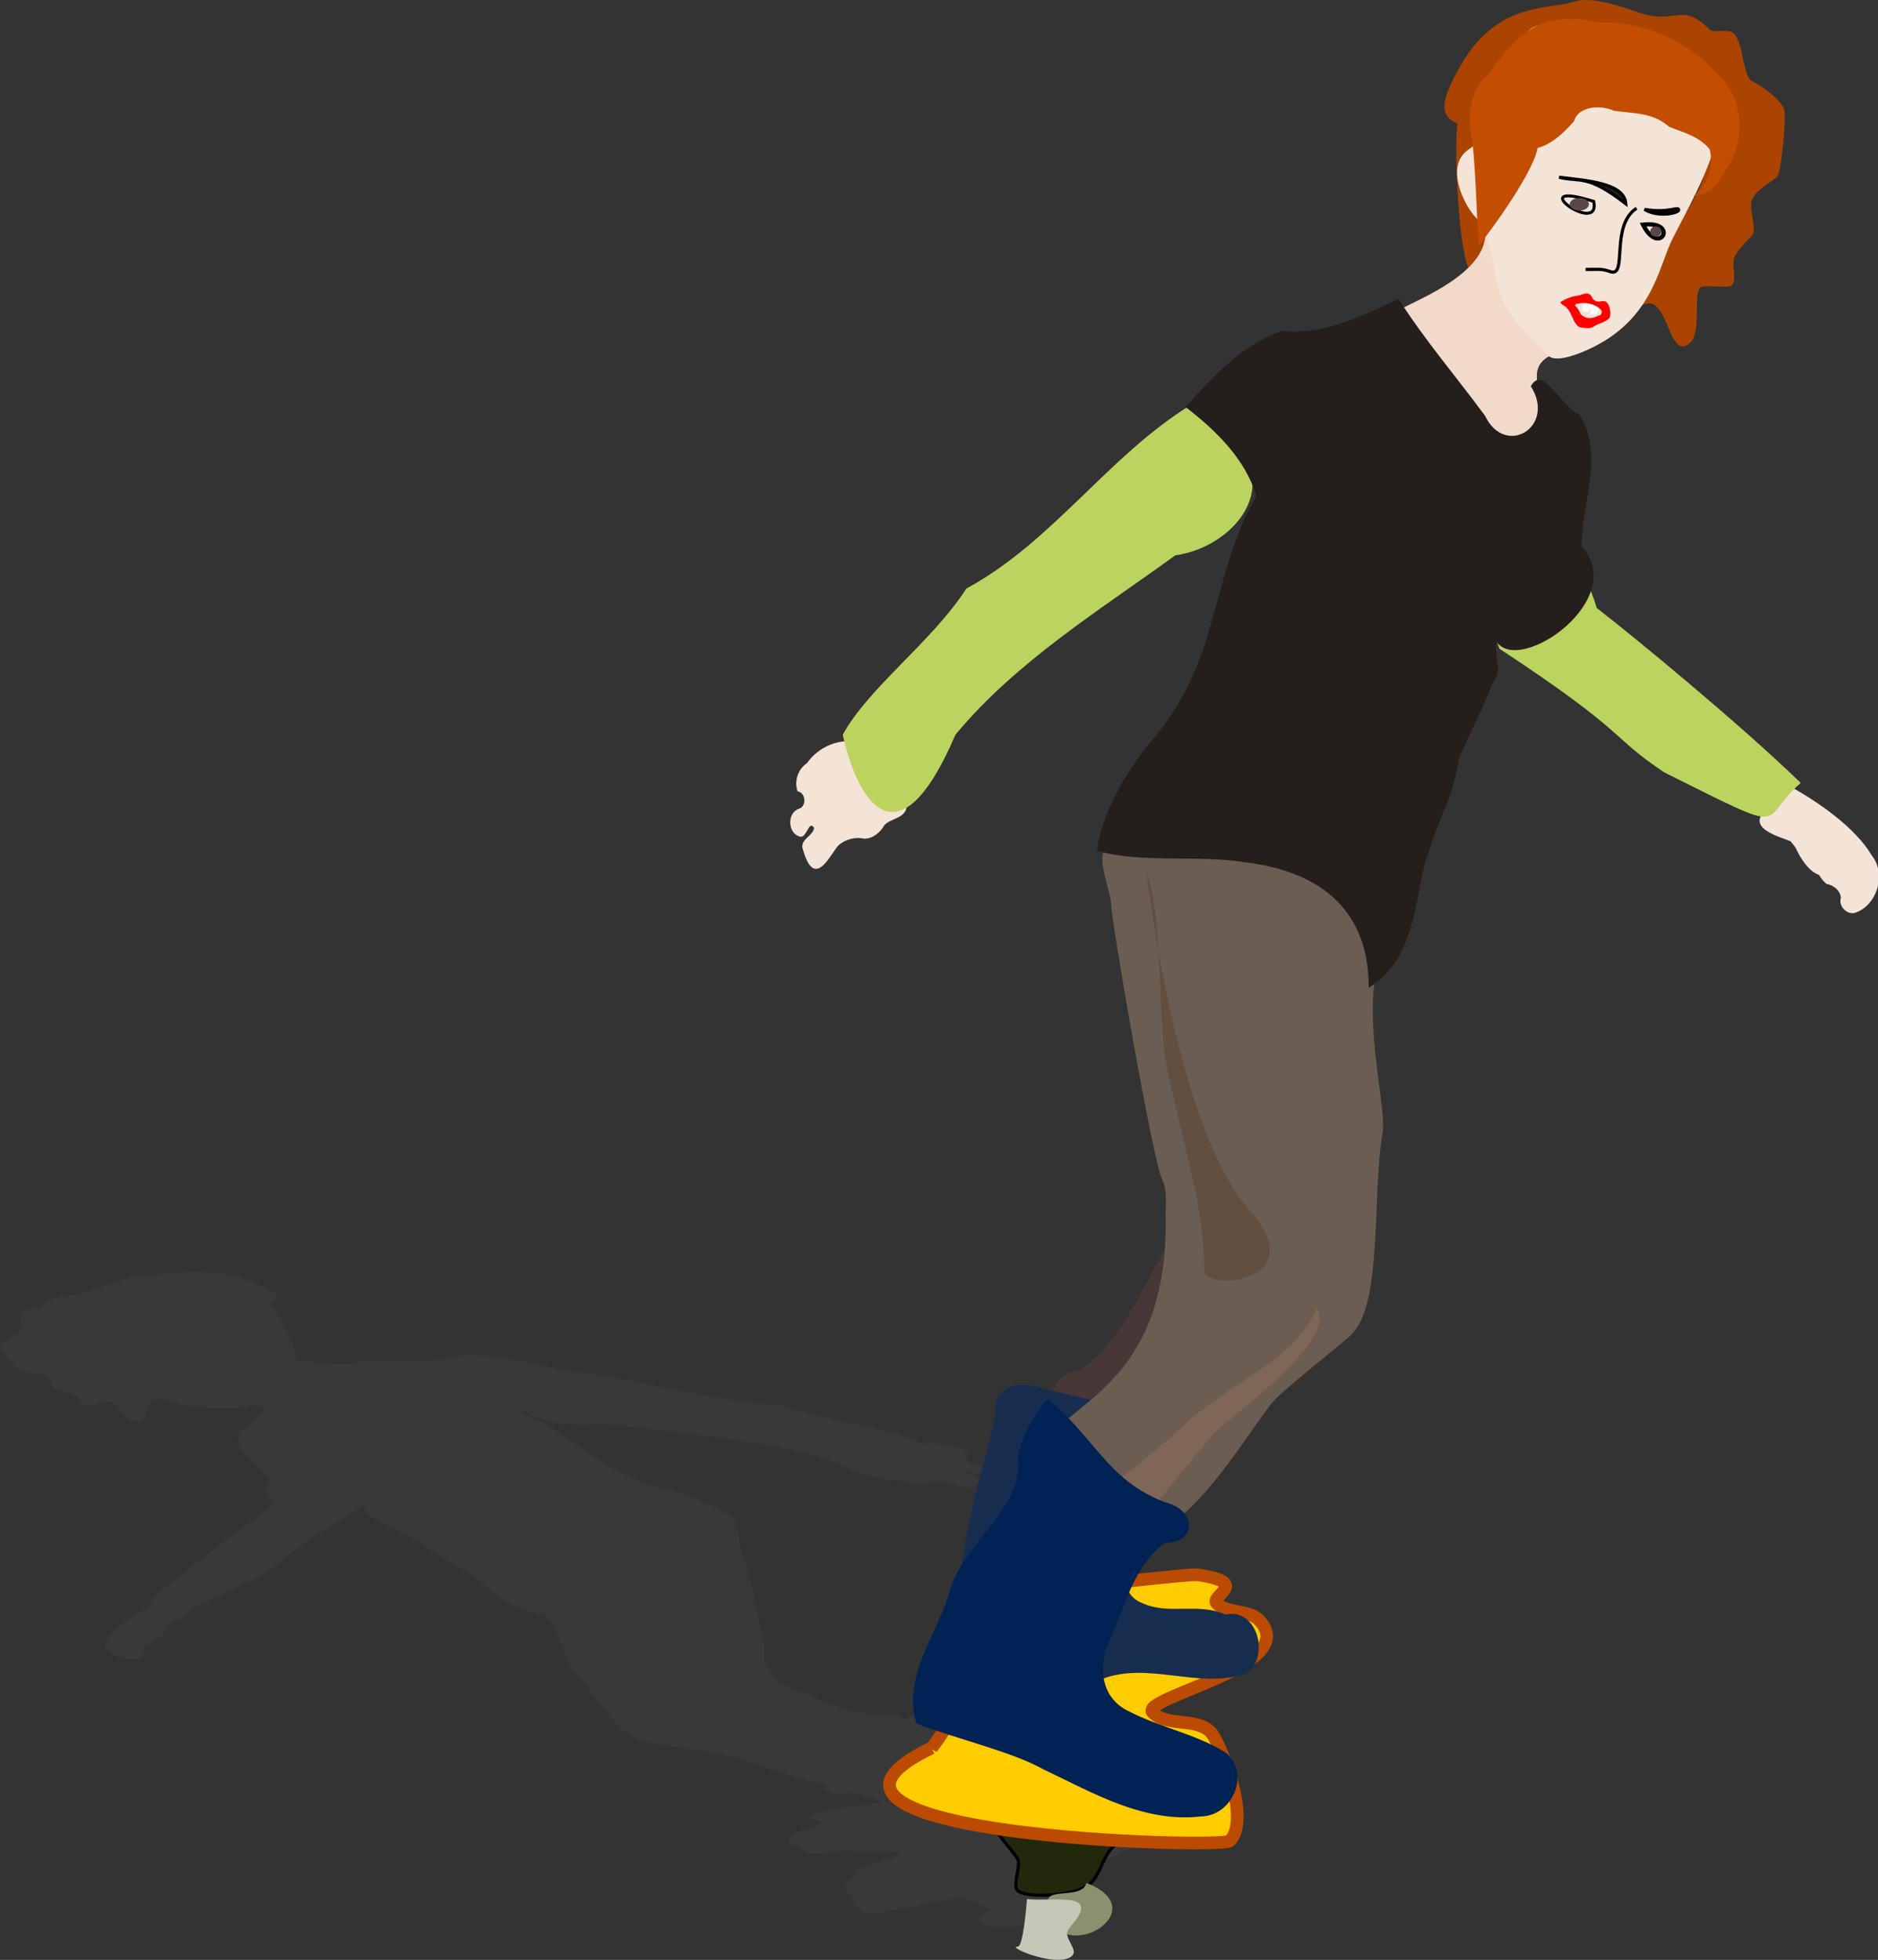 <?xml version="1.0" encoding="UTF-8" standalone="no"?>
<!-- Created with Inkscape (http://www.inkscape.org/) -->
<svg
    xmlns:inkscape="http://www.inkscape.org/namespaces/inkscape"
    xmlns:rdf="http://www.w3.org/1999/02/22-rdf-syntax-ns#"
    xmlns="http://www.w3.org/2000/svg"
    xmlns:cc="http://creativecommons.org/ns#"
    xmlns:dc="http://purl.org/dc/elements/1.1/"
    xmlns:sodipodi="http://sodipodi.sourceforge.net/DTD/sodipodi-0.dtd"
    xmlns:svg="http://www.w3.org/2000/svg"
    xmlns:ns1="http://sozi.baierouge.fr"
    xmlns:xlink="http://www.w3.org/1999/xlink"
    id="svg2"
    sodipodi:docname="scates.svg"
    viewBox="0 0 591.69 617.45"
    version="1.1"
    inkscape:version="0.48.1 "
  >
  <rect x="0" y="0" width="591.69" height="617.45" fill="#333333" stroke="none"/>
  <sodipodi:namedview
      id="base"
      bordercolor="#666666"
      inkscape:pageshadow="2"
      inkscape:window-y="-8"
      fit-margin-left="0"
      pagecolor="#ffffff"
      inkscape:window-height="962"
      inkscape:window-maximized="1"
      inkscape:zoom="0.49497475"
      inkscape:window-x="-8"
      showgrid="false"
      borderopacity="1.0"
      inkscape:current-layer="layer1"
      inkscape:cx="211.01064"
      inkscape:cy="163.0126"
      fit-margin-top="0"
      fit-margin-right="0"
      fit-margin-bottom="0"
      inkscape:window-width="1280"
      inkscape:pageopacity="0.0"
      inkscape:document-units="px"
  />
  <g
      id="layer1"
      inkscape:label="Layer 1"
      inkscape:groupmode="layer"
      transform="translate(-35.799 -353.19)"
    >
    <g
        id="g3823"
        inkscape:transform-center-x="150.24393"
        inkscape:transform-center-y="-94.424578"
        style="opacity:.907;fill:#393939"
        transform="matrix(-.816 .149 .24 .375 430.6 543.16)"
      >
      <path
          id="path3825"
          sodipodi:nodetypes="cccccccccccccc"
          style="fill:#393939"
          inkscape:connector-curvature="0"
          d="m303.2 586.68c-5.148-0.004-10.196 2.682-13.124 6.907-2.843 1.852-4.142 5.74-2.976 8.927 2.613 0.376 2.916 4.748 0.382 5.484-3.822 1.307-3.535 7.869 0.421 8.784 2.108 0.484 2.702-5.419 4.396-2.767-0.385 2.507-3.829 3.306-3.735 6.03 3.767 14.601 8.999 1.765 11.563-0.69 2.191-1.758 5.095-2.568 7.856-1.959 2.823 0.119 5.152-1.978 6.486-4.275 1.948-2.011 5.521-2.007 6.753-4.77 0.85-2.623-1.321-5.023-3.619-5.911-2.503-1.783-3.959-4.582-5.2-7.307-2.164-3.619-5.289-6.775-9.204-8.453z"
      />
      <path
          id="path3827"
          sodipodi:nodetypes="csssc"
          style="fill:#393939"
          inkscape:connector-curvature="0"
          d="m505 413.08c1.453-3.612-2.953-29.904-9.286-23.571-2.737 2.737-0.147 53.781 4.643 49.286 1.392-1.306 0.94-5.499 4.643-9.286 3.353-3.429-3.719-12.71 0-16.429z"
      />
      <path
          id="path3829"
          sodipodi:nodetypes="csssssc"
          style="fill:#393939"
          inkscape:connector-curvature="0"
          d="m503.26 423.68c4.796 16.199-27.543 26.105-27.543 27.965 0 1.856 34.557 50.443 44.286 40.714 4.427-4.427 0-14.19 0-20.714 0-8.14 10.994-7.422 14.286-10.714 1.175-1.175-7.871-0.014-12.857-5-7.782-7.782-8.664-24.645-18.171-32.251z"
      />
      <path
          id="path3831"
          sodipodi:nodetypes="cssscssssssssszsssssc"
          style="fill:#393939"
          inkscape:connector-curvature="0"
          d="m552.14 450.04c9.569-7.237 8.828 18.494 16.429 10.893 3.105-3.105 0.841-15.127 2.857-17.143 0.981-0.981 8.933 0.353 10-0.714 1.624-1.624-0.015-6.383 0.714-8.571 0.73-2.189 4.752-6.181 5.714-7.143 1.571-1.571-1.238-8.952 0-11.429 1.649-3.299 5.835-5.121 7.857-7.143 1.39-1.39 3.028-19.658 2.143-21.429-1.705-3.41-6.861-7.002-10-8.571-2.935-1.468-2.796-12.081-5.714-15-1.85-1.85-6.322 0.107-7.857-1.429-8.622-8.622-10.729-1.433-21.429-5-7.964-2.655-15.881-5.421-21.429-3.571-7.416 2.472-23.452-0.186-35 19.286s-2.12 17.166 2.143 21.429c3.584 3.584 4.543 23.828 5 24.286 2.741 2.741 22.848-27.496 26.429-29.286 8.038-4.019 30.361-4.639 37.143 2.143 13.224 13.224 1.941 23.261-5 37.143-3.142 6.284-5.023 13.785-10 21.25z"
      />
      <path
          id="path3833"
          sodipodi:nodetypes="cssssssssc"
          style="fill:#393939"
          inkscape:connector-curvature="0"
          d="m576.43 392.36c-0.966-14.702-12.849-29.286-28.571-29.286-8.893 0-25.019-5.695-30.714 0-10.359 10.359-4.115 27.516-18.571 37.143-7.939 5.287-1.122 18.164 2.143 21.429 5.924 5.924 4.87 18.723 8.867 26.887 3.035 6.199 9.095 11.79 13.99 16.685 2.123 2.123 7.918 0.176 12.321-1.786 20.181-8.992 22.39-25.558 26.429-34.107 3.456-7.316 16.177-28.685 14.107-36.964z"
      />
      <path
          id="path3835"
          sodipodi:nodetypes="cccccccc"
          style="fill:#393939"
          inkscape:connector-curvature="0"
          d="m410.71 480.93c-25.96 16.116-43.305 42.991-70.429 57.668-10.837 16.797-30.824 31.162-38.973 46.082 4.668 21.011 17.418 42.177 35.522-0.024 19.172-23.092 45.295-39.096 69.231-56.492 20.216-2.854 35.88-25.257 13.124-38.57-2.905-2.806-5.869-5.568-8.475-8.664z"
      />
      <g
          id="g3837"
          style="fill:#393939"
          transform="matrix(.882 0 0 .882 69.885 71.338)"
        >
        <path
            id="path3839"
            sodipodi:nodetypes="ccccccccc"
            d="m601.07 600.62c9.89 5.469 23.062 14.594 28.862 24.435 5.351 6.584 2.037 17.987-6.057 20.602-2.932 0.685-5.903-2.58-4.916-5.433-0.26-2.589-2.639-4.534-5.114-4.905-3.583-2.857-4.299-8.223-8.519-10.427-3.85-3.252-6.981-9.378-11.234-12.062-1.612-2.831-1.262-2.813 0.663-5.077 2.213-3.321 2.097-8.056 6.315-7.133z"
            style="fill:#393939"
            inkscape:connector-curvature="0"
        />
        <path
            id="path3841"
            d="m606.09 609.92c2.844 7.116 12.846 13.565 11.716 20.76-7.678 5.944-13.636-4.445-15.844-10.276-5.04-1.993-17.536-5.112-9.347-11.962 4.268-5.837 13.58-9.472 13.475 1.478z"
            style="fill:#393939"
            inkscape:connector-curvature="0"
        />
      </g
      >
      <path
          id="path3843"
          sodipodi:nodetypes="cccccc"
          style="fill:#393939"
          inkscape:connector-curvature="0"
          d="m516.43 543.08c9.4 3.153 14.517-24.505 22.45 1.656 12.338 9.549 45.193 36.635 64.266 55.107-14.029 12.163-1.656 17.275-42.916-3.274-17.759-11.811-10.439-11.631-51.966-38.973-3.605-8.624 1.735-8.881 8.165-14.516z"
      />
      <path
          id="path3845"
          sodipodi:nodetypes="cccccccc"
          style="fill:#393939"
          inkscape:connector-curvature="0"
          d="m405.07 743.26c-9.197 14.216-14.742 31.767-29.323 41.704-13.44 0.894-10.334 23.157 3.106 20.01 13.684-3.373 16.336-20.06 27.269-27.284 13.619-7.856 12.508-24.8 7.259-37.44-4.668-11.455 16.967-26.159 7.316-35.791-14.769-7.506-6.504 3.047-12.239 18.105 3.028 5.338-1.778 14.518-3.388 20.696z"
      />
      <path
          id="path3847"
          sodipodi:nodetypes="csssc"
          style="fill:#393939"
          inkscape:connector-curvature="0"
          d="m534.75 448.34c-0.356 0.663-0.341 1.786-0.431 2.149-0.203 0.818 0.338 0.982 1.933 0.982 0.049 0 1.607-3.635 1.607-2.5 0 0.108-3.062-0.621-3.11-0.631z"
      />
      <path
          id="path3849"
          style="fill:#393939"
          inkscape:connector-curvature="0"
          d="m390.71 932.36c-7.822 3.071-6.749 9.606-11.429 14.286-3.66 3.66-20.108 4.892-22.857 2.143-1.692-1.692 1.133-7.735 0-10-0.54-1.081-8.386-10.185-7.857-10.714 1.084-1.084 40.674 3.992 45.714 5"
      />
      <path
          id="path3851"
          sodipodi:nodetypes="cssssssssc"
          style="fill:#393939"
          inkscape:connector-curvature="0"
          d="m329.31 903.87c-57.681 27.573 91.321 31.917 93.944 29.294 6.963-6.963-3.374-31.658-6.061-34.345-4.522-4.522-13.711-1.59-18.183-6.061-4.806-4.806 47.929-14.7 33.335-29.294-3.03-3.03-10.102-2.02-13.132-5.051-2.525-2.525 11.112-6.566-6.061-9.091-2.802-0.412-36.598 4.041-48.487 4.041-3.08 0-17.323-2.58-18.183 0-6.603 19.81-4.691 34.906-17.173 50.508z"
      />
      <path
          id="path3853"
          style="fill:#393939"
          inkscape:connector-curvature="0"
          d="m381.84 882.66c15.055-6.756 31.842 3.25 46.991-2.433 7.026-5.645 3.04-20.556-6.997-18.389-8.315-3.822-17.796 0.175-25.951-3.512-9.072-3.504-4.168-13.441-1.173-19.559 4.907-9.991 10.748-19.518 17.05-28.666 1.566-7.337-11.728-5.005-15.282-10.862-9.978-3.637-20.559-5.869-30.941-8.265-7.292-2.618-16.67-2.674-16.056 7.598-4.287 21.351-13.34 42.598-10.422 64.798 2.299 11.105 14.507 13.261 23.127 17.481 6.08 2.808 13.235 4.778 19.655 1.81z"
      />
      <path
          id="path3855"
          sodipodi:nodetypes="cssssssssssc"
          style="fill:#393939"
          inkscape:connector-curvature="0"
          d="m391.94 609.92c14.195 7.188 83.194 18.906 86.873 26.264 2.02 4.04-1.234 8.305-3.03 10.102-14.81 14.81-2.711 54.101-4.387 63.813-3.419 19.811 0.148 53.563-9.755 63.466-3.104 3.104-22.527 18.088-25.499 22.05-16.602 22.136-42.787 70.682-68.445 19.366-9.851-19.703 36.166-15.539 35.355-77.782-0.049-3.773 0.644-8.813-1.01-12.122-3.146-6.292-16.162-82.386-16.162-86.873 0-3.588-4.569-14.624-2.02-17.173 2.202-2.202 4.937-7.181 8.081-11.112z"
      />
      <path
          id="path3857"
          sodipodi:nodetypes="cccccccccccccccccc"
          style="fill:#393939"
          inkscape:connector-curvature="0"
          d="m476.43 447.36c-11.812 5.554-23.568 11.416-36.795 10.122-12.385 4.253-21.779 14.355-30.314 23.934 9.656 7.435 18.706 16.289 22.361 28.033-7.579 12.579-10.512 27.451-14.762 41.641-3.724 13.77-10.255 26.832-19.92 37.315-7.378 9.825-13.667 20.513-15.684 32.74 13.301 4.134 31.303 1.305 46.32 3.641 22.556 2.621 39.452 13.802 39.393 39.589 15.996-9.658 14.523-32.049 18.705-42.069 4.411-14.659 7.28-15.534 9.845-30.625 4.921-10.875 5.744-11.452 10.06-22.328 4.005-6.585 0.951-5.035 1.688-13.968 7.332 10.659 41.947-13.539 26.733-30.111 0.052-13.545 7.383-29.358-0.783-41.5-6.51-3.487-11.39-15.681-15.164-8.905 8.063 12.782-8.07 22.584-14.431 9.316-9.047-12.297-19.05-23.912-27.252-36.824z"
      />
      <path
          id="path3859"
          style="fill:#393939"
          inkscape:connector-curvature="0"
          d="m378.1 946.4c23.808 9.343-12.143 28.763-12.143 5.714 0-4.189 10.869-0.619 12.143-5.714z"
      />
      <path
          id="path3861"
          style="fill:#393939"
          inkscape:connector-curvature="0"
          d="m359.36 951.44c-0.155 2.355-1.25 15-2.857 15-4.089 0 12.926 7.074 17.143 2.857 1.882-1.882-2.619-5.476-1.429-7.857 0.946-1.891 5.936-6.207 3.571-8.571-2.171-2.171-13.133-0.769-16.429-1.429z"
      />
      <path
          id="path3863"
          sodipodi:nodetypes="ccc"
          style="fill:#393939"
          inkscape:connector-curvature="0"
          d="m548.04 417.37c-12.315-9.482-14.145-6.682-21.041-8.341 7.831 0.999 20.556 1.608 21.041 8.341z"
      />
      <path
          id="path3865"
          sodipodi:nodetypes="csc"
          style="fill:#393939"
          inkscape:connector-curvature="0"
          d="m553.93 419.15c7.552 1.348 10.763-1.091 10.747 0.176-0.013 1.07-6.723 2.426-10.747-0.176z"
      />
      <path
          id="path3867"
          style="fill:#393939"
          inkscape:connector-curvature="0"
          d="m537.91 416.64c-23.254-7.24 2.436 11.291 0 0z"
      />
      <path
          id="path3869"
          style="fill:#393939"
          inkscape:connector-curvature="0"
          d="m553.46 423.97c11.571-1.324 5.182 10.364 0 0z"
      />
      <path
          id="path3871"
          sodipodi:rx="1.4285715"
          sodipodi:ry="1.7857143"
          style="fill:#393939"
          sodipodi:type="arc"
          d="m535.71 417.01c0 0.986-0.64 1.786-1.429 1.786-0.789 0-1.429-0.799-1.429-1.786 0-0.986 0.64-1.786 1.429-1.786 0.789 0 1.429 0.799 1.429 1.786z"
          transform="matrix(1.25 0 0 .9 -110.36 50.808)"
          sodipodi:cy="417.00504"
          sodipodi:cx="534.28571"
      />
      <path
          id="path3873"
          sodipodi:nodetypes="csc"
          style="fill:#393939"
          inkscape:connector-curvature="0"
          d="m551.43 418.79c-8.42 5.501-2.743 21.824-8.214 20-2.84-0.947-2.849-0.714-7.857-0.714"
      />
      <path
          id="path3875"
          d="m537.27 449.1c-0.356 0.663-0.341 1.786-0.431 2.149-0.203 0.818 0.338 0.982 1.933 0.982 0.049 0 1.607-3.635 1.607-2.5 0 0.108-3.062-0.621-3.11-0.631z"
          sodipodi:nodetypes="csssc"
          style="fill:#393939"
          inkscape:connector-curvature="0"
      />
      <path
          id="path3877"
          sodipodi:nodetypes="cccccccccccccccc"
          style="block-progression:tb;text-indent:0;color:#000000;text-transform:none;fill:#393939"
          inkscape:connector-curvature="0"
          d="m533.28 446.28c-2.099 0.158-4.088 0.993-5.869 2.079 0.273 0.919 1.399 1.031 1.928 1.734 2.12 1.958 2.195 6.525 5.35 6.345 3.24 0.55 3.139-0.71 4.684-1.136 1.168-0.412 2.329-0.908 3.308-1.681 0.817-1.065 0.45-3.44-0.172-4.505-1.312-2.32-2.738 0.046-4.419-1.402-0.886-0.09-0.53-2.941-3.739-1.792zm0.25 2.438c2.361-0.244 4.981 0.271 6.662 2.06 0.626 0.626 0.121 1.808-0.737 1.87-2.247 1.013-3.853 1.182-5.594-0.431-0.509-1.011-1.031-2.049-1.859-2.842 0.2-0.68 1.039-0.406 1.528-0.657z"
      />
      <path
          id="path3879"
          sodipodi:nodetypes="ccsssc"
          style="fill:#393939"
          inkscape:connector-curvature="0"
          d="m450.53 765.48c-5.315 15.321-28.341 24.029-41.416 36.366-20.245 19.719-54.761 38.386-31.315 34.345 3.981-0.686 13.043 1.099 15.152-1.01 5.075-5.075 20.886-25.937 26.264-31.315 3.5-3.5 39.021-29.369 31.315-38.386z"
      />
      <path
          id="path3881"
          sodipodi:nodetypes="cccccccccccc"
          style="fill:#393939"
          inkscape:connector-curvature="0"
          d="m365.75 793.95c14.806 11.642 18.686 25.4 36.813 32.407 10.9 2.657 9.923 13.089 0.332 12.866-9.557 6.928-12.537 19.218-16.907 29.6-4.482 8.159-3.859 19.271 5.601 23.565 9.835 5.101 21.228 7.128 30.601 13.092 7.54 6.823 1.833 19.859-8.047 19.973-17.965 2.073-34.082-7.465-49.672-14.874-9.861-5.539-26.443-9.245-39.944-14.395-4.544-14.871 6.549-27.898 10.438-41.495 4.148-15.707 23.751-25.84 21.543-43.042 1.354-5.039 3.099-9.855 9.242-17.697z"
      />
      <path
          id="path3883"
          sodipodi:nodetypes="ccccccccccccc"
          style="fill:#393939"
          inkscape:connector-curvature="0"
          d="m501.69 430.54c4.714-5.724 17.361-23.494 18.54-30.734 4.719-1.261 8.266-4.873 11.46-8.368 1.255-4.707 8.151-5.403 12.559-3.353 6.526 0.885 12.294 0.563 17.37 4.998 4.52 1.857 9.712 3.131 12.856 7.176 1.322 5.327-0.83 11.24-5.049 14.688 4.894 0.116 7.882-4.484 10.085-8.217 6.329-8.797 5.938-22.301-2.184-29.875-9.275-10.335-23.041-16.952-37.021-16.59-17.841-3.667-25.179 1.443-35.73 16.536-5.364 4.403-6.336 11.391-5.277 18.845 1.293 5.836 1.763 26.737 2.392 34.894z"
      />
      <path
          id="path3885"
          sodipodi:nodetypes="csssc"
          style="fill:#393939"
          inkscape:connector-curvature="0"
          d="m396.99 628.1c5.705 14.268 3.011 47.297 7.071 64.65 7.568 32.341 11.112 43.377 11.112 60.609 0 6.885 34.933 3.905 14.142-19.193-22.163-24.621-31.558-99.76-32.325-106.07z"
      />
      <path
          id="path3887"
          sodipodi:rx="1.4285715"
          sodipodi:ry="1.7857143"
          style="fill:#393939"
          sodipodi:type="arc"
          d="m535.71 417.01c0 0.986-0.64 1.786-1.429 1.786-0.789 0-1.429-0.799-1.429-1.786 0-0.986 0.64-1.786 1.429-1.786 0.789 0 1.429 0.799 1.429 1.786z"
          transform="matrix(2.125 0 0 1.1 -601.96 -41.165)"
          sodipodi:cy="417.00504"
          sodipodi:cx="534.28571"
      />
    </g
    >
    <g
        id="g3789"
      >
      <path
          id="path3024"
          d="m303.2 586.68c-5.148-0.004-10.196 2.682-13.124 6.907-2.843 1.852-4.142 5.74-2.976 8.927 2.613 0.376 2.916 4.748 0.382 5.484-3.822 1.307-3.535 7.869 0.421 8.784 2.108 0.484 2.702-5.419 4.396-2.767-0.385 2.507-3.829 3.306-3.735 6.03 3.767 14.601 8.999 1.765 11.563-0.69 2.191-1.758 5.095-2.568 7.856-1.959 2.823 0.119 5.152-1.978 6.486-4.275 1.948-2.011 5.521-2.007 6.753-4.77 0.85-2.623-1.321-5.023-3.619-5.911-2.503-1.783-3.959-4.582-5.2-7.307-2.164-3.619-5.289-6.775-9.204-8.453z"
          sodipodi:nodetypes="cccccccccccccc"
          style="fill:#f4e3d7"
          inkscape:connector-curvature="0"
      />
      <path
          id="path3006"
          d="m505 413.08c1.453-3.612-2.953-29.904-9.286-23.571-2.737 2.737-0.147 53.781 4.643 49.286 1.392-1.306 0.94-5.499 4.643-9.286 3.353-3.429-3.719-12.71 0-16.429z"
          sodipodi:nodetypes="csssc"
          style="fill:#aa4400"
          inkscape:connector-curvature="0"
      />
      <path
          id="path3008"
          d="m503.26 423.68c4.796 16.199-27.543 26.105-27.543 27.965 0 1.856 34.557 50.443 44.286 40.714 4.427-4.427 0-14.19 0-20.714 0-8.14 10.994-7.422 14.286-10.714 1.175-1.175-7.871-0.014-12.857-5-7.782-7.782-8.664-24.645-18.171-32.251z"
          sodipodi:nodetypes="csssssc"
          style="fill:#f2dacb"
          inkscape:connector-curvature="0"
      />
      <path
          id="path3004"
          d="m552.14 450.04c9.569-7.237 8.828 18.494 16.429 10.893 3.105-3.105 0.841-15.127 2.857-17.143 0.981-0.981 8.933 0.353 10-0.714 1.624-1.624-0.015-6.383 0.714-8.571 0.73-2.189 4.752-6.181 5.714-7.143 1.571-1.571-1.238-8.952 0-11.429 1.649-3.299 5.835-5.121 7.857-7.143 1.39-1.39 3.028-19.658 2.143-21.429-1.705-3.41-6.861-7.002-10-8.571-2.935-1.468-2.796-12.081-5.714-15-1.85-1.85-6.322 0.107-7.857-1.429-8.622-8.622-10.729-1.433-21.429-5-7.964-2.655-15.881-5.421-21.429-3.571-7.416 2.472-23.452-0.186-35 19.286s-2.12 17.166 2.143 21.429c3.584 3.584 4.543 23.828 5 24.286 2.741 2.741 22.848-27.496 26.429-29.286 8.038-4.019 30.361-4.639 37.143 2.143 13.224 13.224 1.941 23.261-5 37.143-3.142 6.284-5.023 13.785-10 21.25z"
          sodipodi:nodetypes="cssscssssssssszsssssc"
          style="fill:#aa4400"
          inkscape:connector-curvature="0"
      />
      <path
          id="path3002"
          d="m576.43 392.36c-0.966-14.702-12.849-29.286-28.571-29.286-8.893 0-25.019-5.695-30.714 0-10.359 10.359-4.115 27.516-18.571 37.143-7.939 5.287-1.122 18.164 2.143 21.429 5.924 5.924 4.87 18.723 8.867 26.887 3.035 6.199 9.095 11.79 13.99 16.685 2.123 2.123 7.918 0.176 12.321-1.786 20.181-8.992 22.39-25.558 26.429-34.107 3.456-7.316 16.177-28.685 14.107-36.964z"
          sodipodi:nodetypes="cssssssssc"
          style="fill:#f4e3d7"
          inkscape:connector-curvature="0"
      />
      <path
          id="path3014"
          d="m410.71 480.93c-25.96 16.116-43.305 42.991-70.429 57.668-10.837 16.797-30.824 31.162-38.973 46.082 4.668 21.011 17.418 42.177 35.522-0.024 19.172-23.092 45.295-39.096 69.231-56.492 20.216-2.854 35.88-25.257 13.124-38.57-2.905-2.806-5.869-5.568-8.475-8.664z"
          sodipodi:nodetypes="cccccccc"
          style="fill:#bcd35f"
          inkscape:connector-curvature="0"
      />
      <g
          id="g3180"
          transform="matrix(.882 0 0 .882 69.885 71.338)"
        >
        <path
            id="path3018"
            sodipodi:nodetypes="ccccccccc"
            inkscape:connector-curvature="0"
            style="fill:#f4e3d7"
            d="m601.07 600.62c9.89 5.469 23.062 14.594 28.862 24.435 5.351 6.584 2.037 17.987-6.057 20.602-2.932 0.685-5.903-2.58-4.916-5.433-0.26-2.589-2.639-4.534-5.114-4.905-3.583-2.857-4.299-8.223-8.519-10.427-3.85-3.252-6.981-9.378-11.234-12.062-1.612-2.831-1.262-2.813 0.663-5.077 2.213-3.321 2.097-8.056 6.315-7.133z"
        />
        <path
            id="path3020"
            style="fill:#f4e3d7"
            inkscape:connector-curvature="0"
            d="m606.09 609.92c2.844 7.116 12.846 13.565 11.716 20.76-7.678 5.944-13.636-4.445-15.844-10.276-5.04-1.993-17.536-5.112-9.347-11.962 4.268-5.837 13.58-9.472 13.475 1.478z"
        />
      </g
      >
      <path
          id="path3016"
          d="m516.43 543.08c9.4 3.153 14.517-24.505 22.45 1.656 12.338 9.549 45.193 36.635 64.266 55.107-14.029 12.163-1.656 17.275-42.916-3.274-17.759-11.811-10.439-11.631-51.966-38.973-3.605-8.624 1.735-8.881 8.165-14.516z"
          sodipodi:nodetypes="cccccc"
          style="fill:#bcd35f"
          inkscape:connector-curvature="0"
      />
      <path
          id="path3028"
          d="m405.07 743.26c-9.197 14.216-14.742 31.767-29.323 41.704-13.44 0.894-10.334 23.157 3.106 20.01 13.684-3.373 16.336-20.06 27.269-27.284 13.619-7.856 12.508-24.8 7.259-37.44-4.668-11.455 16.967-26.159 7.316-35.791-14.769-7.506-6.504 3.047-12.239 18.105 3.028 5.338-1.778 14.518-3.388 20.696z"
          sodipodi:nodetypes="cccccccc"
          style="fill:#483737"
          inkscape:connector-curvature="0"
      />
      <path
          id="path4185"
          d="m534.75 448.34c-0.356 0.663-0.341 1.786-0.431 2.149-0.203 0.818 0.338 0.982 1.933 0.982 0.049 0 1.607-3.635 1.607-2.5 0 0.108-3.062-0.621-3.11-0.631z"
          sodipodi:nodetypes="csssc"
          style="fill:#ffffff"
          inkscape:connector-curvature="0"
      />
      <path
          id="path3040"
          d="m390.71 932.36c-7.822 3.071-6.749 9.606-11.429 14.286-3.66 3.66-20.108 4.892-22.857 2.143-1.692-1.692 1.133-7.735 0-10-0.54-1.081-8.386-10.185-7.857-10.714 1.084-1.084 40.674 3.992 45.714 5"
          style="stroke:#000000;stroke-width:1px;fill:#22280b"
          inkscape:connector-curvature="0"
      />
      <path
          id="path3038"
          d="m329.31 903.87c-57.681 27.573 91.321 31.917 93.944 29.294 6.963-6.963-3.374-31.658-6.061-34.345-4.522-4.522-13.711-1.59-18.183-6.061-4.806-4.806 47.929-14.7 33.335-29.294-3.03-3.03-10.102-2.02-13.132-5.051-2.525-2.525 11.112-6.566-6.061-9.091-2.802-0.412-36.598 4.041-48.487 4.041-3.08 0-17.323-2.58-18.183 0-6.603 19.81-4.691 34.906-17.173 50.508z"
          sodipodi:nodetypes="cssssssssc"
          style="stroke:#bb4b00;stroke-width:4;fill:#ffcc00"
          inkscape:connector-curvature="0"
      />
      <path
          id="path3034"
          d="m381.84 882.66c15.055-6.756 31.842 3.25 46.991-2.433 7.026-5.645 3.04-20.556-6.997-18.389-8.315-3.822-17.796 0.175-25.951-3.512-9.072-3.504-4.168-13.441-1.173-19.559 4.907-9.991 10.748-19.518 17.05-28.666 1.566-7.337-11.728-5.005-15.282-10.862-9.978-3.637-20.559-5.869-30.941-8.265-7.292-2.618-16.67-2.674-16.056 7.598-4.287 21.351-13.34 42.598-10.422 64.798 2.299 11.105 14.507 13.261 23.127 17.481 6.08 2.808 13.235 4.778 19.655 1.81z"
          style="fill:#162d50"
          inkscape:connector-curvature="0"
      />
      <path
          id="path3026"
          d="m391.94 609.92c14.195 7.188 83.194 18.906 86.873 26.264 2.02 4.04-1.234 8.305-3.03 10.102-14.81 14.81-2.711 54.101-4.387 63.813-3.419 19.811 0.148 53.563-9.755 63.466-3.104 3.104-22.527 18.088-25.499 22.05-16.602 22.136-42.787 70.682-68.445 19.366-9.851-19.703 36.166-15.539 35.355-77.782-0.049-3.773 0.644-8.813-1.01-12.122-3.146-6.292-16.162-82.386-16.162-86.873 0-3.588-4.569-14.624-2.02-17.173 2.202-2.202 4.937-7.181 8.081-11.112z"
          sodipodi:nodetypes="cssssssssssc"
          style="fill:#6c5d53"
          inkscape:connector-curvature="0"
      />
      <path
          id="path3010"
          d="m476.43 447.36c-11.812 5.554-23.568 11.416-36.795 10.122-12.385 4.253-21.779 14.355-30.314 23.934 9.656 7.435 18.706 16.289 22.361 28.033-7.579 12.579-10.512 27.451-14.762 41.641-3.724 13.77-10.255 26.832-19.92 37.315-7.378 9.825-13.667 20.513-15.684 32.74 13.301 4.134 31.303 1.305 46.32 3.641 22.556 2.621 39.452 13.802 39.393 39.589 15.996-9.658 14.523-32.049 18.705-42.069 4.411-14.659 7.28-15.534 9.845-30.625 4.921-10.875 5.744-11.452 10.06-22.328 4.005-6.585 0.951-5.035 1.688-13.968 7.332 10.659 41.947-13.539 26.733-30.111 0.052-13.545 7.383-29.358-0.783-41.5-6.51-3.487-11.39-15.681-15.164-8.905 8.063 12.782-8.07 22.584-14.431 9.316-9.047-12.297-19.05-23.912-27.252-36.824z"
          sodipodi:nodetypes="cccccccccccccccccc"
          style="fill:#241f1c"
          inkscape:connector-curvature="0"
      />
      <path
          id="path3042"
          d="m378.1 946.4c23.808 9.343-12.143 28.763-12.143 5.714 0-4.189 10.869-0.619 12.143-5.714z"
          style="fill:#8a916f"
          inkscape:connector-curvature="0"
      />
      <path
          id="path3044"
          d="m359.36 951.44c-0.155 2.355-1.25 15-2.857 15-4.089 0 12.926 7.074 17.143 2.857 1.882-1.882-2.619-5.476-1.429-7.857 0.946-1.891 5.936-6.207 3.571-8.571-2.171-2.171-13.133-0.769-16.429-1.429z"
          style="fill:#c4c8b7"
          inkscape:connector-curvature="0"
      />
      <path
          id="path3046"
          d="m548.04 417.37c-12.315-9.482-14.145-6.682-21.041-8.341 7.831 0.999 20.556 1.608 21.041 8.341z"
          sodipodi:nodetypes="ccc"
          style="stroke:#000000;stroke-width:1px;fill:#241c1c"
          inkscape:connector-curvature="0"
      />
      <path
          id="path3048"
          d="m553.93 419.15c7.552 1.348 10.763-1.091 10.747 0.176-0.013 1.07-6.723 2.426-10.747-0.176z"
          sodipodi:nodetypes="csc"
          style="stroke:#000000;stroke-width:1px;fill:#241c1c"
          inkscape:connector-curvature="0"
      />
      <path
          id="path3050"
          d="m537.91 416.64c-23.254-7.24 2.436 11.291 0 0z"
          style="stroke:#000000;stroke-width:.939px;fill:#ebe5e5"
          inkscape:connector-curvature="0"
      />
      <path
          id="path3052"
          d="m553.46 423.97c11.571-1.324 5.182 10.364 0 0z"
          style="stroke:#000000;stroke-width:1.343px;fill:#f3f0f0"
          inkscape:connector-curvature="0"
      />
      <path
          id="path3785"
          sodipodi:rx="1.4285715"
          sodipodi:ry="1.7857143"
          style="fill:#5c4747"
          sodipodi:type="arc"
          d="m535.71 417.01c0 0.986-0.64 1.786-1.429 1.786-0.789 0-1.429-0.799-1.429-1.786 0-0.986 0.64-1.786 1.429-1.786 0.789 0 1.429 0.799 1.429 1.786z"
          transform="matrix(1.25 0 0 .9 -110.36 50.808)"
          sodipodi:cy="417.00504"
          sodipodi:cx="534.28571"
      />
      <path
          id="path3054"
          d="m551.43 418.79c-8.42 5.501-2.743 21.824-8.214 20-2.84-0.947-2.849-0.714-7.857-0.714"
          sodipodi:nodetypes="csc"
          style="stroke:#000000;stroke-width:1px;fill:none"
          inkscape:connector-curvature="0"
      />
      <path
          id="path4187"
          sodipodi:nodetypes="csssc"
          style="fill:#ffffff"
          inkscape:connector-curvature="0"
          d="m537.27 449.1c-0.356 0.663-0.341 1.786-0.431 2.149-0.203 0.818 0.338 0.982 1.933 0.982 0.049 0 1.607-3.635 1.607-2.5 0 0.108-3.062-0.621-3.11-0.631z"
      />
      <path
          id="path3056"
          d="m533.28 446.28c-2.099 0.158-4.088 0.993-5.869 2.079 0.273 0.919 1.399 1.031 1.928 1.734 2.12 1.958 2.195 6.525 5.35 6.345 3.24 0.55 3.139-0.71 4.684-1.136 1.168-0.412 2.329-0.908 3.308-1.681 0.817-1.065 0.45-3.44-0.172-4.505-1.312-2.32-2.738 0.046-4.419-1.402-0.886-0.09-0.53-2.941-3.739-1.792zm0.25 2.438c2.361-0.244 4.981 0.271 6.662 2.06 0.626 0.626 0.121 1.808-0.737 1.87-2.247 1.013-3.853 1.182-5.594-0.431-0.509-1.011-1.031-2.049-1.859-2.842 0.2-0.68 1.039-0.406 1.528-0.657z"
          sodipodi:nodetypes="cccccccccccccccc"
          style="block-progression:tb;text-indent:0;color:#000000;text-transform:none;fill:#ff0000"
          inkscape:connector-curvature="0"
      />
      <path
          id="path3781"
          d="m450.53 765.48c-5.315 15.321-28.341 24.029-41.416 36.366-20.245 19.719-54.761 38.386-31.315 34.345 3.981-0.686 13.043 1.099 15.152-1.01 5.075-5.075 20.886-25.937 26.264-31.315 3.5-3.5 39.021-29.369 31.315-38.386z"
          sodipodi:nodetypes="ccsssc"
          style="fill:#7f6757"
          inkscape:connector-curvature="0"
      />
      <path
          id="path3032"
          d="m365.75 793.95c14.806 11.642 18.686 25.4 36.813 32.407 10.9 2.657 9.923 13.089 0.332 12.866-9.557 6.928-12.537 19.218-16.907 29.6-4.482 8.159-3.859 19.271 5.601 23.565 9.835 5.101 21.228 7.128 30.601 13.092 7.54 6.823 1.833 19.859-8.047 19.973-17.965 2.073-34.082-7.465-49.672-14.874-9.861-5.539-26.443-9.245-39.944-14.395-4.544-14.871 6.549-27.898 10.438-41.495 4.148-15.707 23.751-25.84 21.543-43.042 1.354-5.039 3.099-9.855 9.242-17.697z"
          sodipodi:nodetypes="cccccccccccc"
          style="fill:#002255"
          inkscape:connector-curvature="0"
      />
      <path
          id="path3318"
          d="m501.69 430.54c4.714-5.724 17.361-23.494 18.54-30.734 4.719-1.261 8.266-4.873 11.46-8.368 1.255-4.707 8.151-5.403 12.559-3.353 6.526 0.885 12.294 0.563 17.37 4.998 4.52 1.857 9.712 3.131 12.856 7.176 1.322 5.327-0.83 11.24-5.049 14.688 4.894 0.116 7.882-4.484 10.085-8.217 6.329-8.797 5.938-22.301-2.184-29.875-9.275-10.335-23.041-16.952-37.021-16.59-17.841-3.667-25.179 1.443-35.73 16.536-5.364 4.403-6.336 11.391-5.277 18.845 1.293 5.836 1.763 26.737 2.392 34.894z"
          sodipodi:nodetypes="ccccccccccccc"
          style="fill:#c34d00"
          inkscape:connector-curvature="0"
      />
      <path
          id="path3779"
          d="m396.99 628.1c5.705 14.268 3.011 47.297 7.071 64.65 7.568 32.341 11.112 43.377 11.112 60.609 0 6.885 34.933 3.905 14.142-19.193-22.163-24.621-31.558-99.76-32.325-106.07z"
          sodipodi:nodetypes="csssc"
          style="fill:#614f42"
          inkscape:connector-curvature="0"
      />
      <path
          id="path3783"
          sodipodi:rx="1.4285715"
          sodipodi:ry="1.7857143"
          style="fill:#5c4747"
          sodipodi:type="arc"
          d="m535.71 417.01c0 0.986-0.64 1.786-1.429 1.786-0.789 0-1.429-0.799-1.429-1.786 0-0.986 0.64-1.786 1.429-1.786 0.789 0 1.429 0.799 1.429 1.786z"
          transform="matrix(2.125 0 0 1.1 -601.96 -41.165)"
          sodipodi:cy="417.00504"
          sodipodi:cx="534.28571"
      />
    </g
    >
  </g
  >
</svg
>

